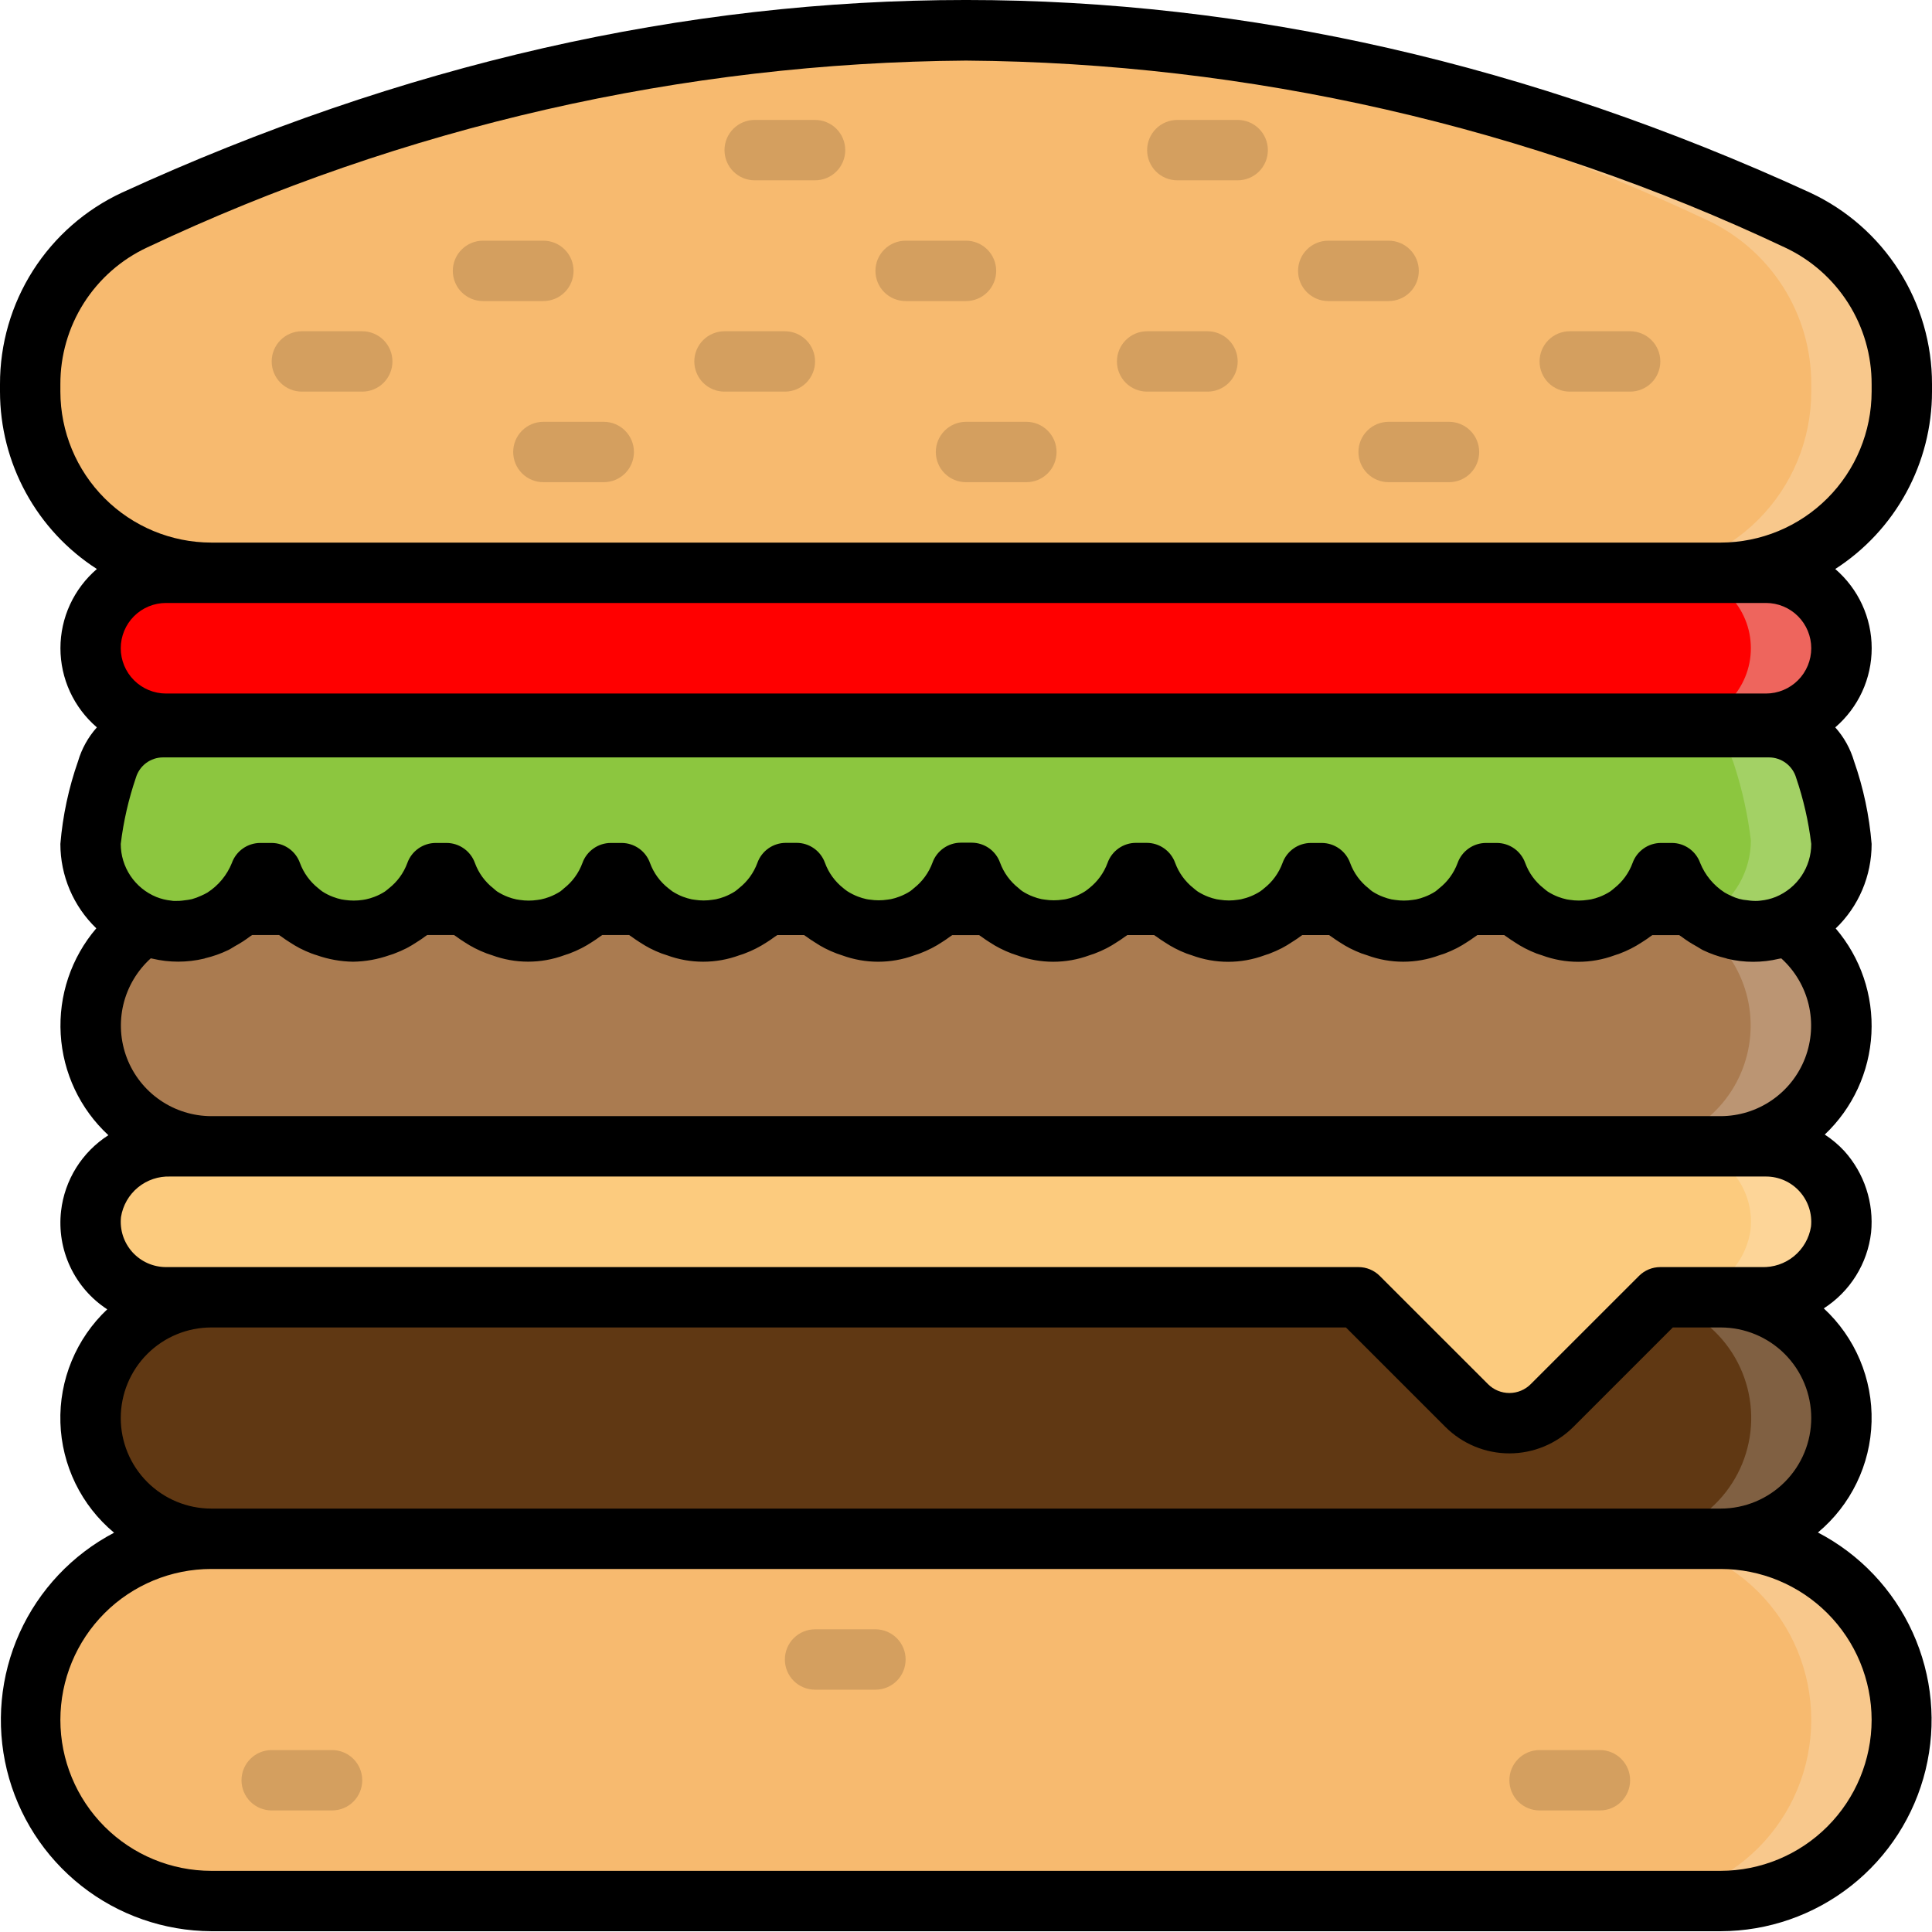 <svg width="64" height="64" viewBox="0 0 64 64" fill="none" xmlns="http://www.w3.org/2000/svg">
<path d="M57 50.973H7C3.686 50.973 1 53.66 1 56.973C1 60.287 3.686 62.973 7 62.973H57C60.314 62.973 63 60.287 63 56.973C63 53.66 60.314 50.973 57 50.973Z" fill="#F7BA6F"/>
<path d="M57 50.973H54C55.591 50.973 57.117 51.605 58.243 52.731C59.368 53.856 60 55.382 60 56.973C60 58.565 59.368 60.091 58.243 61.216C57.117 62.341 55.591 62.973 54 62.973H57C58.591 62.973 60.117 62.341 61.243 61.216C62.368 60.091 63 58.565 63 56.973C63 55.382 62.368 53.856 61.243 52.731C60.117 51.605 58.591 50.973 57 50.973Z" fill="#F8C88C"/>
<path d="M7 18.973H57C58.591 18.973 60.117 18.341 61.243 17.216C62.368 16.091 63 14.565 63 12.973V12.728C63.004 11.586 62.68 10.466 62.067 9.502C61.454 8.538 60.578 7.77 59.542 7.288C41.181 -1.132 22.819 -1.132 4.458 7.288C3.422 7.77 2.546 8.538 1.933 9.502C1.32 10.466 0.996 11.586 1 12.728V12.973C1 14.565 1.632 16.091 2.757 17.216C3.883 18.341 5.409 18.973 7 18.973Z" fill="#F7BA6F"/>
<path d="M59.542 7.288C50.474 2.988 40.535 0.842 30.5 1.016C39.518 1.305 48.381 3.44 56.542 7.288C57.578 7.77 58.454 8.538 59.067 9.502C59.68 10.467 60.004 11.586 60 12.729V12.973C60 14.565 59.368 16.091 58.243 17.216C57.117 18.341 55.591 18.974 54 18.974H57C58.591 18.974 60.117 18.341 61.243 17.216C62.368 16.091 63 14.565 63 12.973V12.729C63.004 11.586 62.68 10.467 62.067 9.502C61.454 8.538 60.578 7.77 59.542 7.288Z" fill="#F8C88C"/>
<path d="M58.6 24.091H5.4C4.98 24.09 4.572 24.227 4.236 24.48C3.901 24.732 3.657 25.087 3.541 25.491C3.282 26.293 3.101 27.119 3 27.957C2.998 28.64 3.239 29.302 3.679 29.825C4.118 30.348 4.729 30.699 5.403 30.814C6.076 30.93 6.769 30.804 7.358 30.458C7.947 30.112 8.395 29.568 8.622 28.924H8.978C9.175 29.488 9.543 29.978 10.031 30.324C10.518 30.671 11.102 30.857 11.7 30.857C12.298 30.857 12.882 30.671 13.369 30.324C13.857 29.978 14.225 29.488 14.422 28.924H14.778C14.975 29.488 15.343 29.978 15.831 30.324C16.318 30.671 16.902 30.857 17.5 30.857C18.098 30.857 18.682 30.671 19.169 30.324C19.657 29.978 20.025 29.488 20.222 28.924H20.578C20.775 29.488 21.143 29.978 21.631 30.324C22.118 30.671 22.702 30.857 23.3 30.857C23.898 30.857 24.482 30.671 24.969 30.324C25.457 29.978 25.825 29.488 26.022 28.924H26.378C26.575 29.488 26.943 29.978 27.431 30.324C27.918 30.671 28.502 30.857 29.1 30.857C29.698 30.857 30.282 30.671 30.769 30.324C31.257 29.978 31.625 29.488 31.822 28.924H32.178C32.375 29.488 32.743 29.978 33.231 30.324C33.718 30.671 34.302 30.857 34.9 30.857C35.498 30.857 36.082 30.671 36.569 30.324C37.057 29.978 37.425 29.488 37.622 28.924H37.978C38.175 29.488 38.543 29.978 39.031 30.324C39.518 30.671 40.102 30.857 40.7 30.857C41.298 30.857 41.882 30.671 42.369 30.324C42.857 29.978 43.225 29.488 43.422 28.924H43.778C43.975 29.488 44.343 29.978 44.831 30.324C45.318 30.671 45.902 30.857 46.5 30.857C47.098 30.857 47.682 30.671 48.169 30.324C48.657 29.978 49.025 29.488 49.222 28.924H49.578C49.775 29.488 50.143 29.978 50.631 30.324C51.118 30.671 51.702 30.857 52.3 30.857C52.898 30.857 53.482 30.671 53.969 30.324C54.457 29.978 54.825 29.488 55.022 28.924H55.378C55.605 29.568 56.053 30.112 56.642 30.458C57.231 30.804 57.924 30.93 58.597 30.814C59.271 30.699 59.882 30.348 60.322 29.825C60.761 29.302 61.002 28.64 61 27.957C60.898 27.119 60.717 26.294 60.457 25.492C60.342 25.088 60.098 24.733 59.763 24.48C59.428 24.228 59.02 24.091 58.6 24.091Z" fill="#8CC63F"/>
<path d="M60.457 25.373C60.341 24.97 60.098 24.615 59.763 24.363C59.428 24.11 59.02 23.974 58.6 23.973H55.6C56.02 23.973 56.428 24.11 56.764 24.362C57.099 24.615 57.343 24.97 57.459 25.373C57.718 26.176 57.899 27.003 58 27.84C57.999 28.338 57.869 28.826 57.624 29.259C57.379 29.691 57.026 30.053 56.6 30.309C57.05 30.59 57.57 30.739 58.1 30.74C58.869 30.74 59.607 30.435 60.151 29.891C60.694 29.347 61 28.61 61 27.84C60.899 27.003 60.717 26.176 60.457 25.373Z" fill="#A3D165"/>
<path d="M59.2 30.637C58.667 30.859 58.079 30.914 57.514 30.795C56.949 30.677 56.433 30.39 56.034 29.973H54.366C54.099 30.253 53.779 30.475 53.423 30.627C53.068 30.778 52.686 30.857 52.3 30.857C51.914 30.857 51.532 30.778 51.177 30.627C50.822 30.475 50.501 30.253 50.234 29.973H48.566C48.299 30.253 47.979 30.475 47.623 30.627C47.268 30.778 46.886 30.857 46.5 30.857C46.114 30.857 45.732 30.778 45.377 30.627C45.022 30.475 44.701 30.253 44.434 29.973H42.766C42.499 30.253 42.179 30.475 41.824 30.627C41.468 30.778 41.086 30.857 40.7 30.857C40.314 30.857 39.932 30.778 39.577 30.627C39.221 30.475 38.901 30.253 38.634 29.973H36.966C36.699 30.253 36.379 30.475 36.023 30.627C35.668 30.778 35.286 30.857 34.9 30.857C34.514 30.857 34.132 30.778 33.777 30.627C33.422 30.475 33.101 30.253 32.834 29.973H31.166C30.899 30.253 30.579 30.475 30.224 30.627C29.868 30.778 29.486 30.857 29.1 30.857C28.714 30.857 28.332 30.778 27.977 30.627C27.622 30.475 27.301 30.253 27.034 29.973H25.366C25.099 30.253 24.779 30.475 24.424 30.627C24.068 30.778 23.686 30.857 23.3 30.857C22.914 30.857 22.532 30.778 22.177 30.627C21.822 30.475 21.501 30.253 21.234 29.973H19.566C19.299 30.253 18.979 30.475 18.623 30.627C18.268 30.778 17.886 30.857 17.5 30.857C17.114 30.857 16.732 30.778 16.377 30.627C16.021 30.475 15.701 30.253 15.434 29.973H13.766C13.499 30.253 13.179 30.475 12.823 30.627C12.468 30.778 12.086 30.857 11.7 30.857C11.314 30.857 10.932 30.778 10.577 30.627C10.222 30.475 9.901 30.253 9.634 29.973H7.966C7.567 30.39 7.05 30.677 6.485 30.796C5.92 30.914 5.332 30.859 4.799 30.637C4.082 31.111 3.538 31.804 3.245 32.611C2.953 33.419 2.928 34.3 3.175 35.123C3.422 35.946 3.927 36.667 4.616 37.181C5.305 37.694 6.141 37.972 7 37.973H57C57.859 37.972 58.695 37.694 59.384 37.18C60.072 36.667 60.578 35.945 60.824 35.122C61.071 34.3 61.047 33.419 60.754 32.611C60.461 31.803 59.916 31.111 59.2 30.637Z" fill="#AA7B50"/>
<path d="M59.2 30.637C58.667 30.859 58.079 30.914 57.514 30.795C56.949 30.677 56.433 30.39 56.034 29.973H54.366C54.17 30.172 53.945 30.34 53.7 30.473C54.125 30.721 54.608 30.853 55.1 30.856C55.477 30.856 55.851 30.782 56.2 30.637C56.917 31.111 57.461 31.803 57.754 32.611C58.047 33.419 58.071 34.3 57.824 35.122C57.578 35.945 57.072 36.667 56.384 37.18C55.695 37.694 54.859 37.972 54 37.973H57C57.859 37.972 58.695 37.694 59.384 37.18C60.072 36.667 60.578 35.945 60.824 35.122C61.071 34.3 61.047 33.419 60.754 32.611C60.461 31.803 59.917 31.111 59.2 30.637Z" fill="#BB9573"/>
<path d="M58.5 18.973H5.5C4.119 18.973 3 20.093 3 21.473C3 22.854 4.119 23.973 5.5 23.973H58.5C59.881 23.973 61 22.854 61 21.473C61 20.093 59.881 18.973 58.5 18.973Z" fill="#FF0000"/>
<path d="M58.5 18.973H55.5C56.163 18.973 56.799 19.237 57.268 19.706C57.737 20.174 58 20.81 58 21.473C58 22.136 57.737 22.772 57.268 23.241C56.799 23.71 56.163 23.973 55.5 23.973H58.5C59.163 23.973 59.799 23.71 60.268 23.241C60.737 22.772 61 22.136 61 21.473C61 20.81 60.737 20.174 60.268 19.706C59.799 19.237 59.163 18.973 58.5 18.973Z" fill="#EE655D"/>
<path d="M58.5 37.974H5.643C5.006 37.96 4.386 38.181 3.902 38.594C3.417 39.008 3.101 39.584 3.013 40.215C2.977 40.564 3.014 40.916 3.123 41.248C3.231 41.581 3.409 41.888 3.643 42.148C3.877 42.408 4.164 42.615 4.484 42.758C4.804 42.9 5.15 42.974 5.5 42.974H45L48.586 46.559C48.961 46.934 49.47 47.145 50 47.145C50.53 47.145 51.039 46.934 51.414 46.559L55 42.974H58.357C58.994 42.987 59.614 42.766 60.098 42.353C60.583 41.939 60.899 41.362 60.987 40.731C61.023 40.383 60.986 40.031 60.877 39.699C60.769 39.366 60.591 39.059 60.357 38.799C60.123 38.539 59.836 38.331 59.516 38.189C59.196 38.047 58.85 37.973 58.5 37.974Z" fill="#FCCB7E"/>
<path d="M60.99 40.733C60.902 41.364 60.586 41.941 60.101 42.353C59.616 42.766 58.997 42.987 58.36 42.973H55.36C55.997 42.987 56.616 42.766 57.101 42.353C57.586 41.941 57.902 41.364 57.99 40.733C58.026 40.385 57.989 40.032 57.881 39.699C57.772 39.366 57.595 39.059 57.36 38.799C57.125 38.538 56.838 38.331 56.518 38.188C56.197 38.046 55.85 37.973 55.5 37.973H58.5C58.85 37.973 59.197 38.046 59.518 38.188C59.838 38.331 60.125 38.538 60.36 38.799C60.595 39.059 60.772 39.366 60.881 39.699C60.989 40.032 61.026 40.385 60.99 40.733Z" fill="#FDD598"/>
<path d="M57 42.973H55L51.414 46.559C51.039 46.934 50.53 47.145 50 47.145C49.47 47.145 48.961 46.934 48.586 46.559L45 42.973H7C5.939 42.973 4.922 43.395 4.172 44.145C3.421 44.895 3 45.913 3 46.973C3 48.034 3.421 49.052 4.172 49.802C4.922 50.552 5.939 50.973 7 50.973H57C58.061 50.973 59.078 50.552 59.828 49.802C60.579 49.052 61 48.034 61 46.973C61 45.913 60.579 44.895 59.828 44.145C59.078 43.395 58.061 42.973 57 42.973Z" fill="#603813"/>
<path d="M61 46.973C61 48.034 60.579 49.052 59.828 49.802C59.078 50.552 58.061 50.973 57 50.973H54C54.984 50.976 55.935 50.616 56.671 49.961C57.406 49.307 57.874 48.404 57.986 47.426C58.097 46.448 57.844 45.463 57.275 44.66C56.705 43.857 55.86 43.292 54.9 43.073L55 42.973H57C58.061 42.973 59.078 43.395 59.828 44.145C60.579 44.895 61 45.913 61 46.973Z" fill="#806042"/>
<path d="M64 12.973V12.729C64.003 11.395 63.624 10.088 62.907 8.963C62.191 7.838 61.168 6.942 59.959 6.38C41.406 -2.127 22.593 -2.127 4.041 6.38C2.832 6.942 1.809 7.838 1.092 8.963C0.376 10.088 -0.003 11.395 1.41876e-05 12.729V12.973C0.001 14.143 0.295 15.294 0.856 16.32C1.416 17.347 2.225 18.216 3.209 18.849C2.831 19.174 2.527 19.576 2.318 20.029C2.11 20.481 2.002 20.974 2.002 21.472C2.002 21.97 2.11 22.463 2.318 22.915C2.527 23.368 2.831 23.77 3.209 24.095C2.921 24.417 2.708 24.8 2.586 25.215C2.275 26.101 2.078 27.022 2 27.956C2 28.479 2.106 28.995 2.31 29.475C2.515 29.956 2.814 30.39 3.19 30.752C2.359 31.724 1.936 32.981 2.011 34.259C2.085 35.537 2.651 36.736 3.59 37.605C3.159 37.881 2.794 38.25 2.523 38.684C2.252 39.119 2.081 39.608 2.023 40.117C1.95 40.748 2.055 41.387 2.325 41.962C2.595 42.537 3.02 43.026 3.552 43.373C3.043 43.853 2.641 44.436 2.374 45.083C2.106 45.729 1.979 46.425 2.001 47.125C2.022 47.824 2.192 48.511 2.498 49.14C2.805 49.769 3.241 50.326 3.779 50.773C2.395 51.499 1.293 52.667 0.649 54.091C0.006 55.516 -0.142 57.114 0.228 58.633C0.599 60.151 1.467 61.502 2.694 62.47C3.921 63.438 5.437 63.967 7 63.974H57C58.566 63.971 60.085 63.443 61.316 62.474C62.546 61.506 63.416 60.153 63.787 58.632C64.158 57.111 64.009 55.509 63.362 54.083C62.716 52.657 61.61 51.489 60.221 50.766C60.761 50.316 61.199 49.756 61.505 49.123C61.812 48.491 61.98 47.8 61.998 47.097C62.017 46.395 61.885 45.696 61.612 45.049C61.339 44.401 60.931 43.819 60.415 43.342C60.846 43.065 61.21 42.697 61.481 42.262C61.752 41.828 61.923 41.339 61.982 40.831C62.031 40.344 61.977 39.852 61.824 39.387C61.672 38.922 61.423 38.494 61.096 38.13C60.903 37.922 60.685 37.739 60.448 37.584C61.373 36.709 61.926 35.513 61.993 34.242C62.06 32.972 61.637 31.724 60.81 30.756C61.187 30.394 61.486 29.959 61.691 29.478C61.895 28.997 62.001 28.479 62 27.956C61.923 27.022 61.728 26.101 61.418 25.216C61.296 24.801 61.084 24.418 60.795 24.095C61.173 23.77 61.477 23.368 61.686 22.915C61.894 22.463 62.002 21.97 62.002 21.472C62.002 20.974 61.894 20.481 61.686 20.029C61.477 19.576 61.173 19.174 60.795 18.849C61.778 18.216 62.586 17.346 63.146 16.32C63.706 15.293 64 14.143 64 12.973ZM2 12.973V12.729C1.997 11.778 2.266 10.846 2.775 10.043C3.285 9.24 4.013 8.599 4.875 8.197C13.36 4.189 22.616 2.077 32 2.007C41.384 2.077 50.64 4.189 59.125 8.197C59.987 8.599 60.715 9.24 61.225 10.043C61.734 10.846 62.003 11.778 62 12.729V12.973C61.998 14.299 61.471 15.57 60.534 16.507C59.596 17.445 58.326 17.972 57 17.974H7C5.674 17.972 4.404 17.445 3.466 16.507C2.529 15.57 2.002 14.299 2 12.973ZM58.822 29.712C58.662 29.776 58.494 29.817 58.322 29.834L58.229 29.843C58.116 29.847 58.003 29.841 57.891 29.823C57.7 29.81 57.514 29.759 57.343 29.674C57.269 29.642 57.197 29.606 57.128 29.564C56.765 29.33 56.483 28.989 56.321 28.588C56.252 28.394 56.124 28.225 55.955 28.106C55.786 27.987 55.585 27.923 55.378 27.924H55.023C54.817 27.924 54.615 27.988 54.447 28.107C54.278 28.226 54.15 28.394 54.081 28.588C53.959 28.919 53.749 29.208 53.472 29.425C53.429 29.463 53.385 29.498 53.339 29.532C53.229 29.602 53.111 29.662 52.989 29.709C52.897 29.744 52.801 29.773 52.704 29.793C52.669 29.8 52.632 29.803 52.596 29.809C52.4 29.84 52.2 29.84 52.004 29.809C51.969 29.803 51.934 29.8 51.904 29.794C51.806 29.773 51.71 29.744 51.616 29.709C51.495 29.662 51.379 29.604 51.27 29.534C51.222 29.503 51.18 29.462 51.136 29.427C50.858 29.21 50.647 28.92 50.525 28.588C50.456 28.394 50.328 28.226 50.16 28.107C49.991 27.988 49.789 27.924 49.583 27.924H49.227C49.021 27.924 48.819 27.988 48.651 28.107C48.482 28.226 48.354 28.394 48.285 28.588C48.163 28.919 47.952 29.21 47.674 29.427C47.633 29.46 47.596 29.498 47.554 29.527C47.44 29.601 47.318 29.663 47.191 29.71C47.1 29.746 47.006 29.773 46.91 29.794C46.872 29.802 46.833 29.805 46.795 29.811C46.603 29.84 46.407 29.84 46.215 29.811C46.177 29.805 46.138 29.802 46.1 29.794C46.004 29.773 45.91 29.746 45.819 29.71C45.692 29.663 45.57 29.601 45.456 29.527C45.414 29.5 45.377 29.462 45.336 29.427C45.058 29.21 44.847 28.919 44.725 28.588C44.656 28.394 44.528 28.226 44.359 28.107C44.191 27.988 43.989 27.924 43.783 27.924H43.427C43.221 27.924 43.019 27.988 42.85 28.107C42.682 28.226 42.554 28.394 42.485 28.588C42.363 28.92 42.152 29.211 41.874 29.428C41.83 29.462 41.79 29.502 41.745 29.529C41.55 29.654 41.333 29.742 41.106 29.791C41.072 29.797 41.037 29.8 41.006 29.806C40.81 29.837 40.61 29.837 40.414 29.806C40.378 29.8 40.342 29.797 40.306 29.79C40.209 29.77 40.114 29.741 40.021 29.706C39.9 29.659 39.784 29.601 39.675 29.532C39.626 29.5 39.583 29.459 39.537 29.422C39.261 29.204 39.05 28.915 38.929 28.585C38.86 28.391 38.732 28.223 38.563 28.104C38.395 27.985 38.194 27.921 37.987 27.921H37.632C37.425 27.92 37.224 27.984 37.055 28.103C36.886 28.222 36.758 28.391 36.689 28.585C36.568 28.915 36.357 29.205 36.081 29.422C36.039 29.458 35.995 29.491 35.949 29.523C35.838 29.594 35.719 29.654 35.596 29.701C35.504 29.737 35.41 29.764 35.314 29.785C35.276 29.794 35.237 29.797 35.199 29.802C35.007 29.831 34.811 29.831 34.619 29.802C34.581 29.797 34.542 29.793 34.504 29.785C34.408 29.765 34.314 29.737 34.223 29.701C34.096 29.654 33.974 29.592 33.86 29.518C33.817 29.491 33.781 29.453 33.74 29.419C33.462 29.201 33.251 28.91 33.129 28.579C33.06 28.385 32.932 28.217 32.764 28.098C32.595 27.979 32.394 27.915 32.187 27.915H31.831C31.625 27.915 31.423 27.979 31.255 28.098C31.086 28.217 30.958 28.385 30.889 28.579C30.767 28.91 30.556 29.201 30.278 29.419C30.237 29.451 30.201 29.489 30.158 29.518C30.044 29.592 29.922 29.654 29.795 29.701C29.704 29.737 29.61 29.765 29.514 29.785C29.476 29.793 29.437 29.797 29.399 29.802C29.207 29.831 29.011 29.831 28.819 29.802C28.781 29.797 28.742 29.794 28.704 29.785C28.608 29.764 28.514 29.737 28.422 29.701C28.299 29.654 28.18 29.594 28.069 29.523C28.023 29.491 27.979 29.458 27.937 29.422C27.661 29.205 27.45 28.915 27.329 28.585C27.26 28.391 27.132 28.222 26.963 28.103C26.794 27.984 26.593 27.92 26.386 27.921H26.031C25.825 27.921 25.623 27.985 25.454 28.104C25.286 28.223 25.158 28.391 25.089 28.585C24.967 28.916 24.757 29.205 24.48 29.422C24.438 29.46 24.393 29.496 24.347 29.529C24.237 29.599 24.119 29.659 23.997 29.706C23.904 29.741 23.809 29.77 23.712 29.79C23.677 29.797 23.64 29.8 23.604 29.806C23.408 29.837 23.208 29.837 23.012 29.806C22.977 29.8 22.942 29.797 22.912 29.791C22.814 29.77 22.718 29.741 22.624 29.706C22.502 29.659 22.385 29.599 22.275 29.529C22.229 29.498 22.188 29.459 22.144 29.428C21.866 29.211 21.655 28.921 21.533 28.59C21.464 28.395 21.336 28.227 21.168 28.108C20.999 27.988 20.797 27.924 20.591 27.924H20.235C20.029 27.924 19.827 27.988 19.659 28.108C19.49 28.227 19.362 28.395 19.293 28.59C19.171 28.921 18.96 29.211 18.682 29.428C18.641 29.462 18.604 29.5 18.562 29.529C18.448 29.602 18.326 29.664 18.199 29.712C18.108 29.747 18.014 29.774 17.918 29.794C17.88 29.802 17.841 29.806 17.803 29.812C17.611 29.841 17.415 29.841 17.223 29.812C17.185 29.806 17.146 29.802 17.108 29.794C17.012 29.774 16.918 29.747 16.827 29.712C16.7 29.664 16.578 29.602 16.464 29.529C16.422 29.5 16.385 29.462 16.344 29.428C16.066 29.211 15.855 28.921 15.733 28.59C15.664 28.395 15.536 28.227 15.367 28.108C15.199 27.988 14.998 27.924 14.791 27.924H14.435C14.229 27.924 14.027 27.988 13.858 28.108C13.69 28.227 13.562 28.395 13.493 28.59C13.371 28.921 13.16 29.211 12.882 29.428C12.838 29.463 12.796 29.503 12.748 29.535C12.639 29.605 12.523 29.663 12.402 29.709C12.308 29.745 12.212 29.774 12.114 29.794C12.08 29.802 12.045 29.805 12.014 29.811C11.818 29.84 11.618 29.84 11.422 29.811C11.386 29.805 11.349 29.802 11.314 29.794C11.217 29.773 11.121 29.745 11.029 29.709C10.906 29.663 10.789 29.604 10.679 29.532C10.633 29.499 10.588 29.464 10.546 29.427C10.27 29.209 10.059 28.919 9.937 28.59C9.868 28.395 9.74 28.227 9.572 28.108C9.403 27.988 9.201 27.924 8.995 27.924H8.623C8.416 27.924 8.215 27.988 8.046 28.107C7.877 28.226 7.749 28.395 7.68 28.59C7.518 28.991 7.236 29.332 6.872 29.567C6.803 29.607 6.732 29.643 6.658 29.674C6.561 29.72 6.461 29.756 6.358 29.785C6.276 29.803 6.192 29.817 6.108 29.825C5.996 29.842 5.883 29.848 5.77 29.845C5.739 29.845 5.708 29.84 5.678 29.835C5.506 29.818 5.338 29.777 5.178 29.713C4.83 29.57 4.532 29.327 4.322 29.014C4.112 28.701 4 28.333 4 27.956C4.09 27.211 4.258 26.477 4.5 25.767C4.557 25.572 4.675 25.4 4.837 25.278C5 25.156 5.197 25.09 5.4 25.09H58.6C58.803 25.09 59.001 25.157 59.163 25.279C59.325 25.401 59.444 25.572 59.5 25.767C59.742 26.478 59.91 27.211 60 27.956C60 28.333 59.888 28.701 59.678 29.014C59.468 29.326 59.17 29.569 58.822 29.712ZM62 56.974C61.998 58.299 61.471 59.57 60.534 60.507C59.596 61.445 58.326 61.972 57 61.974H7C5.674 61.974 4.402 61.447 3.464 60.509C2.527 59.571 2 58.3 2 56.974C2 55.647 2.527 54.376 3.464 53.438C4.402 52.5 5.674 51.974 7 51.974H57C58.326 51.975 59.596 52.502 60.534 53.44C61.471 54.377 61.998 55.648 62 56.974ZM7 49.974C6.204 49.974 5.441 49.657 4.879 49.095C4.316 48.532 4 47.769 4 46.974C4 46.178 4.316 45.415 4.879 44.852C5.441 44.29 6.204 43.974 7 43.974H44.586L47.879 47.267C48.442 47.829 49.205 48.145 50 48.145C50.795 48.145 51.558 47.829 52.121 47.267L55.414 43.974H57C57.796 43.974 58.559 44.29 59.121 44.852C59.684 45.415 60 46.178 60 46.974C60 47.769 59.684 48.532 59.121 49.095C58.559 49.657 57.796 49.974 57 49.974H7ZM58.5 38.974C58.71 38.973 58.918 39.018 59.111 39.103C59.303 39.189 59.475 39.314 59.615 39.47C59.756 39.627 59.862 39.811 59.927 40.011C59.992 40.211 60.014 40.422 59.992 40.632C59.931 41.016 59.73 41.365 59.429 41.613C59.128 41.86 58.746 41.988 58.357 41.974H55C54.735 41.974 54.48 42.079 54.293 42.267L50.707 45.852C50.52 46.04 50.265 46.145 50 46.145C49.735 46.145 49.48 46.04 49.293 45.852L45.707 42.267C45.52 42.079 45.265 41.974 45 41.974H5.5C5.29 41.974 5.081 41.929 4.889 41.844C4.697 41.758 4.525 41.633 4.384 41.477C4.244 41.32 4.137 41.136 4.072 40.935C4.008 40.735 3.986 40.524 4.008 40.315C4.07 39.93 4.27 39.581 4.571 39.334C4.872 39.087 5.254 38.959 5.643 38.974H58.5ZM59.008 31.748C59.457 32.155 59.773 32.688 59.914 33.277C60.054 33.866 60.013 34.484 59.796 35.05C59.579 35.615 59.195 36.102 58.696 36.445C58.197 36.788 57.606 36.973 57 36.974H7C6.394 36.973 5.803 36.788 5.304 36.445C4.805 36.102 4.421 35.615 4.204 35.05C3.987 34.484 3.946 33.866 4.086 33.277C4.227 32.688 4.543 32.155 4.992 31.748C5.009 31.748 5.026 31.748 5.042 31.755C5.608 31.89 6.198 31.89 6.764 31.755C6.774 31.755 6.783 31.747 6.793 31.744C7.059 31.681 7.317 31.59 7.563 31.471C7.638 31.436 7.706 31.386 7.779 31.345C7.956 31.249 8.126 31.14 8.287 31.018C8.308 31 8.335 30.991 8.356 30.974H9.244C9.27 30.994 9.299 31.009 9.326 31.029C9.41 31.095 9.501 31.151 9.59 31.209C9.698 31.281 9.811 31.348 9.926 31.409C10.056 31.476 10.189 31.535 10.326 31.587C10.38 31.608 10.435 31.625 10.491 31.642C10.878 31.779 11.285 31.852 11.696 31.858C12.107 31.852 12.514 31.779 12.902 31.642C12.957 31.625 13.011 31.608 13.065 31.587C13.204 31.535 13.339 31.476 13.471 31.409C13.586 31.348 13.698 31.281 13.806 31.209C13.895 31.151 13.986 31.096 14.07 31.029C14.096 31.009 14.126 30.994 14.152 30.974H15.04C15.066 30.994 15.096 31.009 15.122 31.029C15.206 31.095 15.295 31.149 15.383 31.207C15.493 31.28 15.607 31.347 15.724 31.407C15.854 31.474 15.988 31.533 16.124 31.584C16.181 31.605 16.238 31.623 16.296 31.642C17.07 31.928 17.922 31.928 18.696 31.642C18.754 31.623 18.811 31.605 18.868 31.584C19.004 31.533 19.138 31.474 19.268 31.407C19.385 31.347 19.499 31.28 19.609 31.207C19.697 31.149 19.786 31.095 19.87 31.029C19.896 31.009 19.926 30.994 19.952 30.974H20.84C20.866 30.994 20.896 31.009 20.922 31.029C21.006 31.095 21.096 31.149 21.185 31.209C21.294 31.281 21.406 31.348 21.522 31.409C21.652 31.476 21.785 31.535 21.922 31.587C21.978 31.608 22.033 31.625 22.089 31.642C22.866 31.93 23.721 31.93 24.499 31.642C24.554 31.625 24.608 31.608 24.662 31.587C24.922 31.491 25.17 31.364 25.402 31.212C25.492 31.152 25.583 31.096 25.667 31.03C25.694 31.011 25.723 30.997 25.749 30.976H26.637C26.662 30.997 26.692 31.011 26.717 31.03C26.802 31.096 26.893 31.152 26.983 31.21C27.092 31.283 27.204 31.35 27.32 31.41C27.45 31.477 27.583 31.536 27.72 31.587C27.776 31.608 27.833 31.627 27.89 31.645C28.665 31.93 29.516 31.93 30.29 31.645C30.348 31.627 30.405 31.608 30.462 31.587C30.599 31.536 30.732 31.477 30.862 31.41C30.979 31.35 31.093 31.284 31.203 31.21C31.291 31.152 31.38 31.098 31.464 31.032C31.49 31.012 31.52 30.997 31.546 30.977H32.434C32.46 30.997 32.49 31.012 32.516 31.032C32.6 31.098 32.689 31.152 32.777 31.21C32.887 31.284 33.001 31.35 33.118 31.41C33.248 31.477 33.382 31.536 33.518 31.587C33.575 31.608 33.632 31.627 33.69 31.645C34.464 31.931 35.316 31.931 36.09 31.645C36.148 31.627 36.205 31.608 36.261 31.587C36.398 31.536 36.531 31.477 36.661 31.41C36.777 31.35 36.889 31.283 36.998 31.21C37.088 31.152 37.179 31.096 37.264 31.03C37.289 31.011 37.319 30.997 37.344 30.976H38.232C38.258 30.997 38.287 31.011 38.314 31.03C38.398 31.096 38.489 31.152 38.578 31.21C38.687 31.283 38.799 31.35 38.914 31.41C39.044 31.478 39.177 31.538 39.314 31.59C39.368 31.61 39.423 31.627 39.479 31.645C40.257 31.933 41.112 31.933 41.89 31.645C41.945 31.628 41.999 31.61 42.053 31.59C42.192 31.537 42.327 31.478 42.459 31.41C42.574 31.35 42.686 31.283 42.794 31.21C42.883 31.152 42.974 31.098 43.058 31.032C43.084 31.011 43.114 30.997 43.14 30.976H44.028C44.054 30.997 44.084 31.012 44.11 31.032C44.194 31.096 44.283 31.151 44.371 31.209C44.481 31.282 44.595 31.349 44.712 31.41C44.842 31.476 44.976 31.535 45.112 31.587C45.169 31.608 45.226 31.625 45.284 31.643C46.058 31.93 46.91 31.93 47.684 31.643C47.742 31.625 47.799 31.608 47.856 31.587C47.992 31.535 48.126 31.476 48.256 31.41C48.373 31.349 48.487 31.282 48.597 31.209C48.685 31.151 48.774 31.096 48.858 31.032C48.884 31.012 48.914 30.997 48.94 30.976H49.828C49.854 30.997 49.884 31.011 49.91 31.032C49.994 31.096 50.084 31.151 50.173 31.21C50.282 31.283 50.394 31.35 50.51 31.41C50.64 31.478 50.773 31.537 50.91 31.59C50.966 31.61 51.021 31.628 51.077 31.645C51.855 31.933 52.709 31.933 53.487 31.645C53.542 31.627 53.596 31.61 53.65 31.59C53.91 31.493 54.158 31.366 54.39 31.213C54.48 31.154 54.571 31.099 54.655 31.032C54.682 31.012 54.711 30.998 54.737 30.977H55.625C55.646 30.995 55.673 31.006 55.695 31.023C55.853 31.143 56.02 31.251 56.195 31.346C56.271 31.387 56.34 31.439 56.418 31.477C56.661 31.593 56.916 31.683 57.178 31.745C57.191 31.745 57.203 31.756 57.216 31.759C57.782 31.895 58.372 31.895 58.938 31.759C58.974 31.752 58.991 31.753 59.008 31.748ZM58.5 19.974C58.898 19.974 59.279 20.131 59.561 20.413C59.842 20.694 60 21.076 60 21.474C60 21.871 59.842 22.253 59.561 22.534C59.279 22.816 58.898 22.974 58.5 22.974H5.5C5.102 22.974 4.721 22.816 4.439 22.534C4.158 22.253 4 21.871 4 21.474C4 21.076 4.158 20.694 4.439 20.413C4.721 20.131 5.102 19.974 5.5 19.974H58.5Z" fill="black"/>
<path d="M18 9.973H16C15.735 9.973 15.48 9.868 15.293 9.681C15.105 9.493 15 9.239 15 8.973C15 8.708 15.105 8.454 15.293 8.266C15.48 8.079 15.735 7.973 16 7.973H18C18.265 7.973 18.52 8.079 18.707 8.266C18.895 8.454 19 8.708 19 8.973C19 9.239 18.895 9.493 18.707 9.681C18.52 9.868 18.265 9.973 18 9.973ZM20 15.973H18C17.735 15.973 17.48 15.868 17.293 15.681C17.105 15.493 17 15.239 17 14.973C17 14.708 17.105 14.454 17.293 14.266C17.48 14.079 17.735 13.973 18 13.973H20C20.265 13.973 20.52 14.079 20.707 14.266C20.895 14.454 21 14.708 21 14.973C21 15.239 20.895 15.493 20.707 15.681C20.52 15.868 20.265 15.973 20 15.973ZM12 12.973H10C9.735 12.973 9.48 12.868 9.293 12.681C9.105 12.493 9 12.239 9 11.973C9 11.708 9.105 11.454 9.293 11.266C9.48 11.079 9.735 10.973 10 10.973H12C12.265 10.973 12.52 11.079 12.707 11.266C12.895 11.454 13 11.708 13 11.973C13 12.239 12.895 12.493 12.707 12.681C12.52 12.868 12.265 12.973 12 12.973ZM32 9.973H30C29.735 9.973 29.48 9.868 29.293 9.681C29.105 9.493 29 9.239 29 8.973C29 8.708 29.105 8.454 29.293 8.266C29.48 8.079 29.735 7.973 30 7.973H32C32.265 7.973 32.52 8.079 32.707 8.266C32.895 8.454 33 8.708 33 8.973C33 9.239 32.895 9.493 32.707 9.681C32.52 9.868 32.265 9.973 32 9.973ZM34 15.973H32C31.735 15.973 31.48 15.868 31.293 15.681C31.105 15.493 31 15.239 31 14.973C31 14.708 31.105 14.454 31.293 14.266C31.48 14.079 31.735 13.973 32 13.973H34C34.265 13.973 34.52 14.079 34.707 14.266C34.895 14.454 35 14.708 35 14.973C35 15.239 34.895 15.493 34.707 15.681C34.52 15.868 34.265 15.973 34 15.973ZM26 12.973H24C23.735 12.973 23.48 12.868 23.293 12.681C23.105 12.493 23 12.239 23 11.973C23 11.708 23.105 11.454 23.293 11.266C23.48 11.079 23.735 10.973 24 10.973H26C26.265 10.973 26.52 11.079 26.707 11.266C26.895 11.454 27 11.708 27 11.973C27 12.239 26.895 12.493 26.707 12.681C26.52 12.868 26.265 12.973 26 12.973ZM46 9.973H44C43.735 9.973 43.48 9.868 43.293 9.681C43.105 9.493 43 9.239 43 8.973C43 8.708 43.105 8.454 43.293 8.266C43.48 8.079 43.735 7.973 44 7.973H46C46.265 7.973 46.52 8.079 46.707 8.266C46.895 8.454 47 8.708 47 8.973C47 9.239 46.895 9.493 46.707 9.681C46.52 9.868 46.265 9.973 46 9.973ZM48 15.973H46C45.735 15.973 45.48 15.868 45.293 15.681C45.105 15.493 45 15.239 45 14.973C45 14.708 45.105 14.454 45.293 14.266C45.48 14.079 45.735 13.973 46 13.973H48C48.265 13.973 48.52 14.079 48.707 14.266C48.895 14.454 49 14.708 49 14.973C49 15.239 48.895 15.493 48.707 15.681C48.52 15.868 48.265 15.973 48 15.973ZM40 12.973H38C37.735 12.973 37.48 12.868 37.293 12.681C37.105 12.493 37 12.239 37 11.973C37 11.708 37.105 11.454 37.293 11.266C37.48 11.079 37.735 10.973 38 10.973H40C40.265 10.973 40.52 11.079 40.707 11.266C40.895 11.454 41 11.708 41 11.973C41 12.239 40.895 12.493 40.707 12.681C40.52 12.868 40.265 12.973 40 12.973ZM27 5.973H25C24.735 5.973 24.48 5.868 24.293 5.681C24.105 5.493 24 5.239 24 4.973C24 4.708 24.105 4.454 24.293 4.266C24.48 4.079 24.735 3.973 25 3.973H27C27.265 3.973 27.52 4.079 27.707 4.266C27.895 4.454 28 4.708 28 4.973C28 5.239 27.895 5.493 27.707 5.681C27.52 5.868 27.265 5.973 27 5.973ZM41 5.973H39C38.735 5.973 38.48 5.868 38.293 5.681C38.105 5.493 38 5.239 38 4.973C38 4.708 38.105 4.454 38.293 4.266C38.48 4.079 38.735 3.973 39 3.973H41C41.265 3.973 41.52 4.079 41.707 4.266C41.895 4.454 42 4.708 42 4.973C42 5.239 41.895 5.493 41.707 5.681C41.52 5.868 41.265 5.973 41 5.973ZM54 12.973H52C51.735 12.973 51.48 12.868 51.293 12.681C51.105 12.493 51 12.239 51 11.973C51 11.708 51.105 11.454 51.293 11.266C51.48 11.079 51.735 10.973 52 10.973H54C54.265 10.973 54.52 11.079 54.707 11.266C54.895 11.454 55 11.708 55 11.973C55 12.239 54.895 12.493 54.707 12.681C54.52 12.868 54.265 12.973 54 12.973ZM11 59.973H9C8.735 59.973 8.48 59.868 8.293 59.681C8.105 59.493 8 59.239 8 58.973C8 58.708 8.105 58.454 8.293 58.266C8.48 58.079 8.735 57.973 9 57.973H11C11.265 57.973 11.52 58.079 11.707 58.266C11.895 58.454 12 58.708 12 58.973C12 59.239 11.895 59.493 11.707 59.681C11.52 59.868 11.265 59.973 11 59.973ZM29 55.973H27C26.735 55.973 26.48 55.868 26.293 55.681C26.105 55.493 26 55.239 26 54.973C26 54.708 26.105 54.454 26.293 54.266C26.48 54.079 26.735 53.973 27 53.973H29C29.265 53.973 29.52 54.079 29.707 54.266C29.895 54.454 30 54.708 30 54.973C30 55.239 29.895 55.493 29.707 55.681C29.52 55.868 29.265 55.973 29 55.973ZM53 59.973H51C50.735 59.973 50.48 59.868 50.293 59.681C50.105 59.493 50 59.239 50 58.973C50 58.708 50.105 58.454 50.293 58.266C50.48 58.079 50.735 57.973 51 57.973H53C53.265 57.973 53.52 58.079 53.707 58.266C53.895 58.454 54 58.708 54 58.973C54 59.239 53.895 59.493 53.707 59.681C53.52 59.868 53.265 59.973 53 59.973Z" fill="#D49F5F"/>
</svg>
